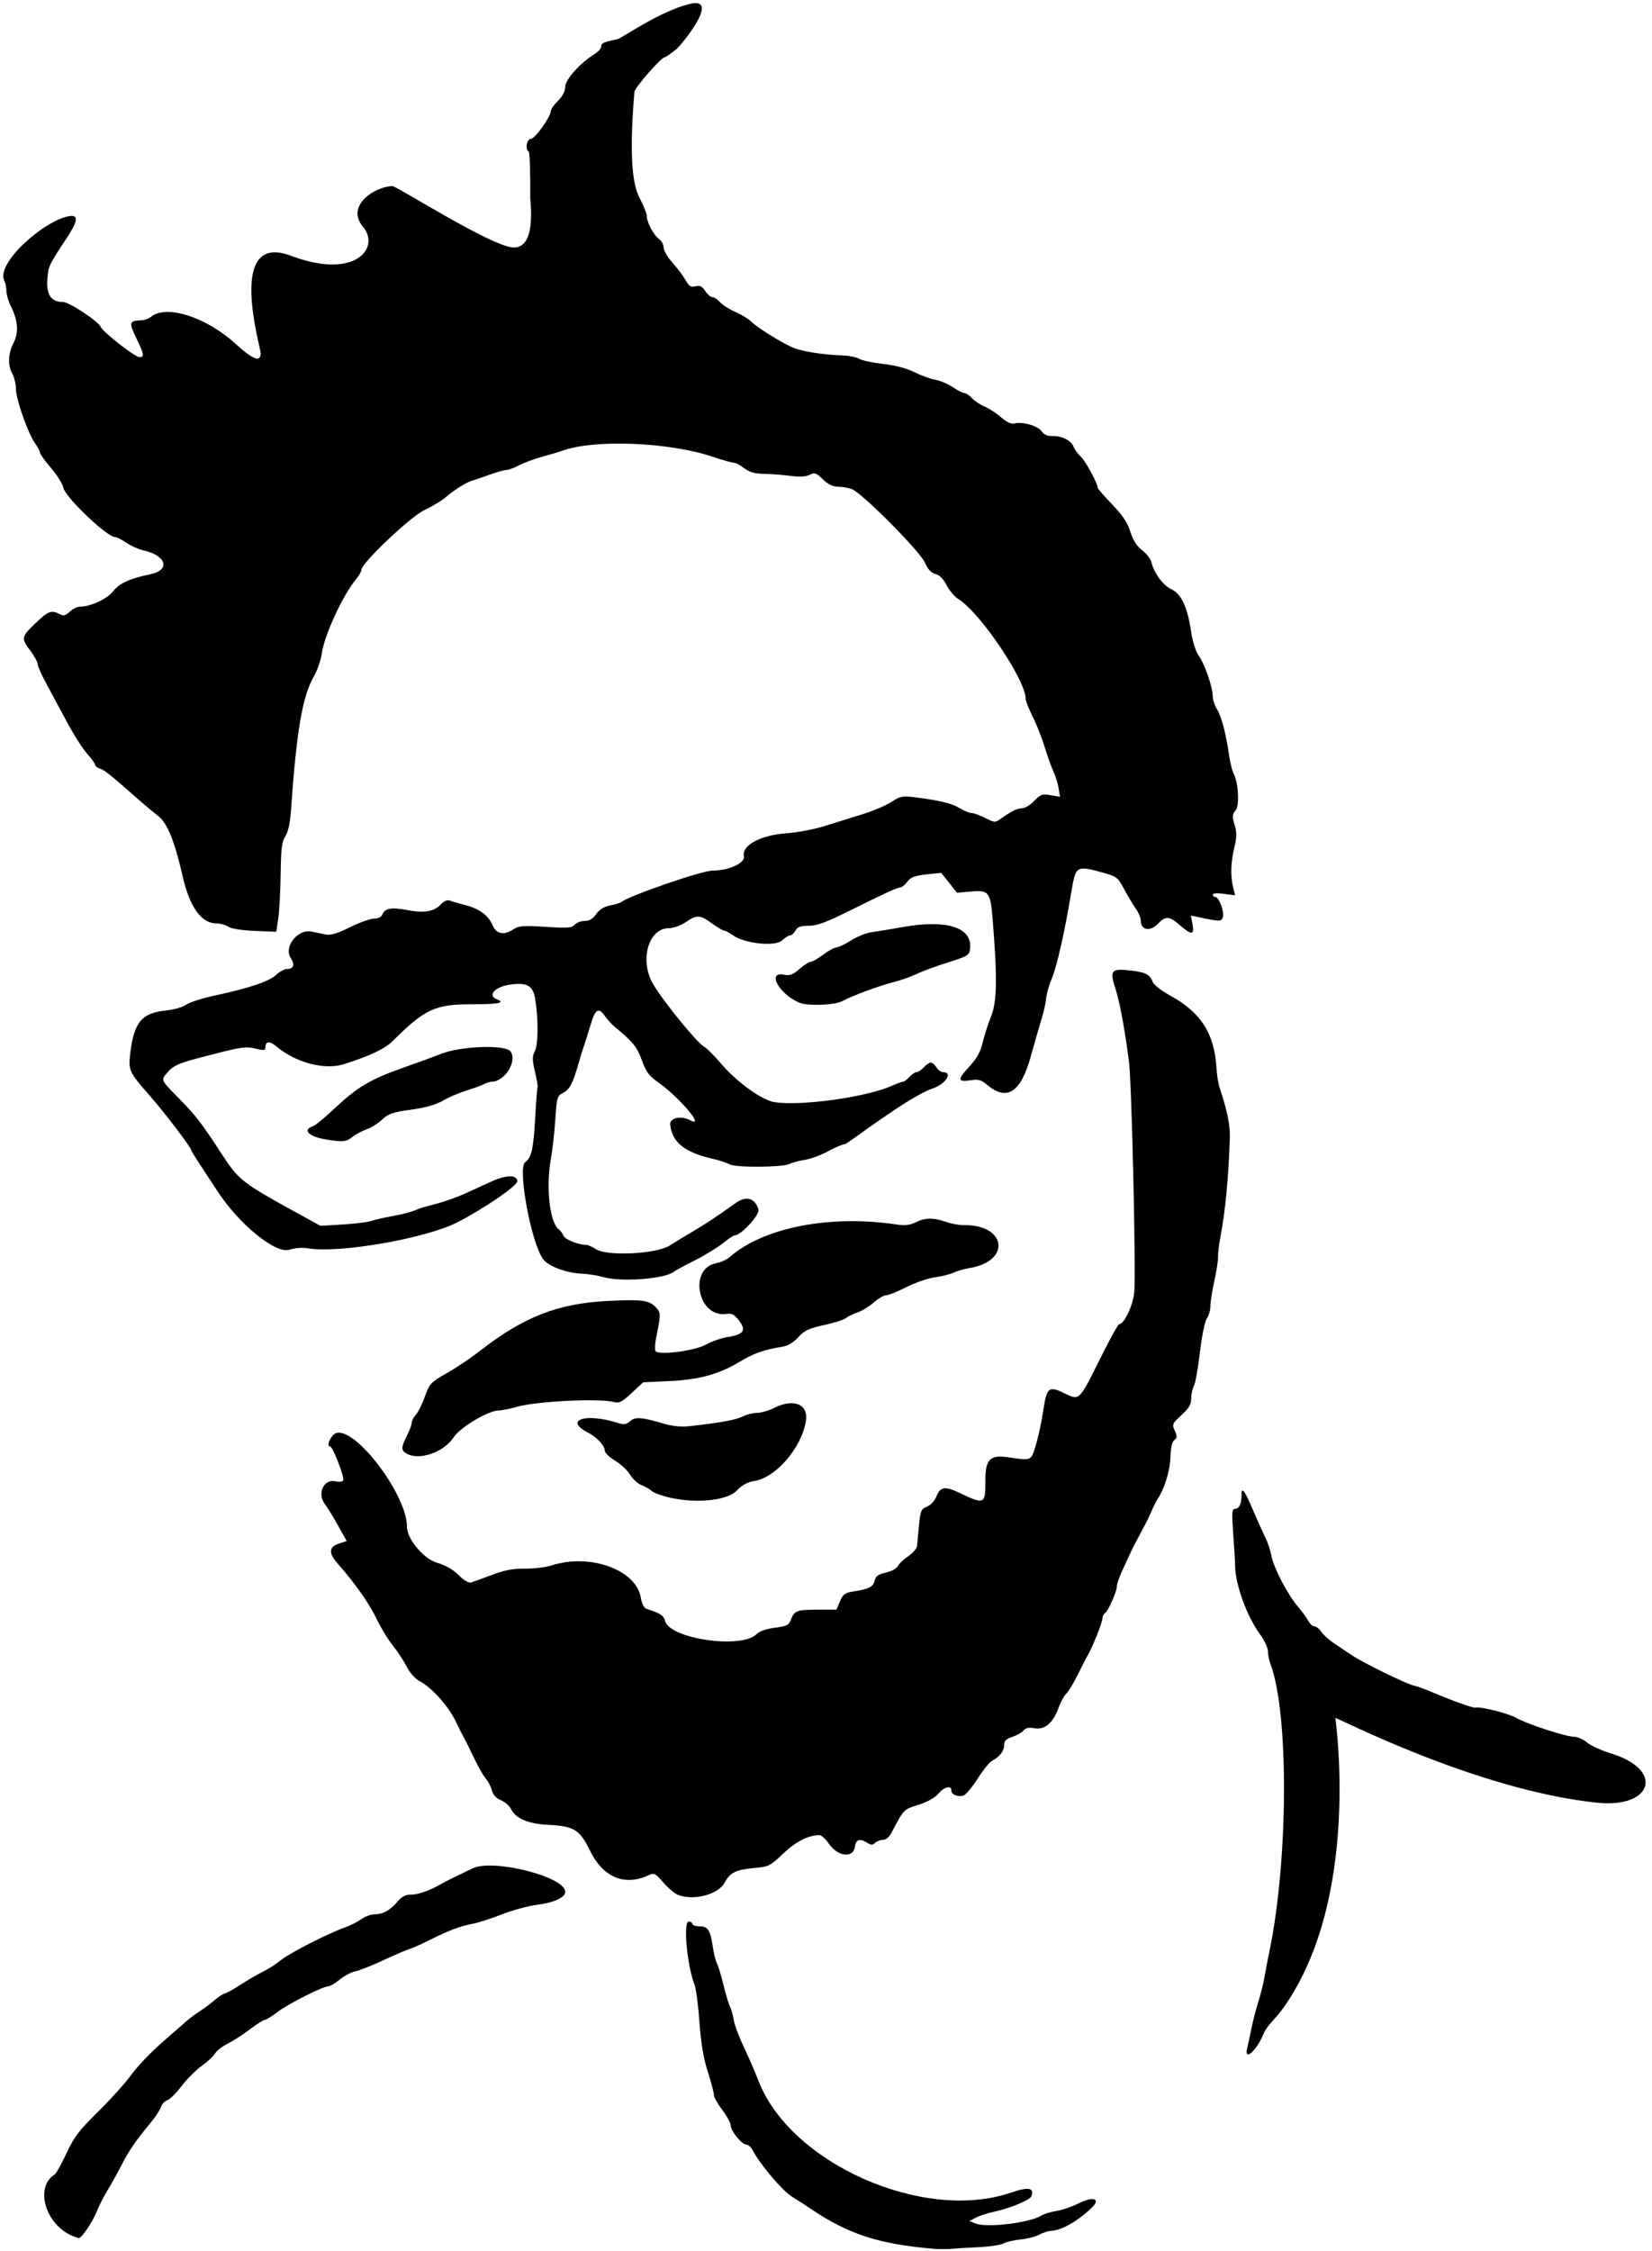 <svg
  viewBox="0 0 243 331"
  version="1.1"
  xmlns="http://www.w3.org/2000/svg"
  style="fill: currentColor"
>
  <path
    d="M137.294,330.64 C129.208,329.937 124.749,328.482 119.227,324.742 C118.604,324.32 117.373,323.525 116.491,322.975 C115.044,322.073 111.793,318.23 110.696,316.125 C110.468,315.688 110.063,315.331 109.797,315.331 C109.136,315.331 107.485,313.315 107.485,312.509 C107.485,312.15 106.929,311.129 106.25,310.24 C105.571,309.35 105.013,308.346 105.01,308.008 C105.007,307.67 104.598,306.124 104.101,304.571 C103.472,302.608 103.101,300.395 102.882,297.302 C102.709,294.857 102.389,292.396 102.17,291.834 C101.061,288.98 100.465,282.523 101.311,282.523 C101.602,282.523 101.84,282.681 101.84,282.876 C101.84,283.07 102.311,283.228 102.886,283.228 C104.126,283.228 104.495,283.793 104.849,286.227 C104.99,287.197 105.264,288.296 105.458,288.669 C105.652,289.042 106.088,290.483 106.426,291.871 C106.765,293.26 107.199,294.701 107.391,295.074 C107.582,295.447 107.826,296.316 107.931,297.005 C108.037,297.694 108.686,299.441 109.374,300.886 C110.062,302.331 111.056,304.624 111.583,305.982 C116.298,318.124 135.856,326.773 148.686,322.39 C151.305,321.495 152.192,321.658 151.699,322.942 C151.493,323.479 148.509,324.702 146.159,325.211 C145.214,325.416 144.024,325.804 143.513,326.074 L142.586,326.563 L143.579,326.944 C145.234,327.58 151.516,326.806 153.169,325.764 C153.557,325.519 154.563,325.211 155.403,325.079 C156.244,324.947 157.718,324.44 158.68,323.953 C160.774,322.892 161.965,323.267 160.627,324.566 C158.563,326.57 156.152,327.942 154.58,328.006 C154.192,328.022 153.412,328.277 152.845,328.572 C152.279,328.868 151.04,329.183 150.093,329.273 C149.145,329.363 148.021,329.626 147.594,329.857 C147.168,330.088 145.549,330.334 143.997,330.403 C142.445,330.473 140.619,330.583 139.94,330.646 C139.261,330.71 138.07,330.707 137.294,330.639 L137.294,330.64 Z"
    id="path24-path"
    fill-rule="nonzero"></path>
  <path
    d="M10.647,328.747 C6.656,327.064 5.068,321.554 8.044,319.714 C8.264,319.578 9.044,318.179 9.777,316.605 C10.897,314.197 11.631,313.231 14.405,310.509 C16.219,308.73 18.417,306.289 19.29,305.084 C20.163,303.879 22.148,301.786 23.7,300.432 C25.252,299.078 26.919,297.618 27.404,297.186 C27.889,296.755 28.762,296.104 29.344,295.74 C29.926,295.375 30.924,294.634 31.561,294.092 C32.199,293.55 32.87,293.106 33.054,293.106 C33.237,293.106 34.303,292.513 35.423,291.789 C36.542,291.064 38.014,290.212 38.693,289.894 C39.372,289.577 40.544,288.822 41.296,288.215 C42.653,287.123 48.208,284.29 50.799,283.369 C51.539,283.106 52.596,282.57 53.146,282.177 C53.697,281.785 54.57,281.464 55.086,281.464 C56.328,281.464 57.37,280.891 58.461,279.607 C59.094,278.862 59.661,278.56 60.401,278.573 C61.448,278.592 63.143,278.007 64.798,277.055 C65.283,276.776 66.236,276.284 66.915,275.962 C67.594,275.639 68.769,275.074 69.525,274.706 C72.515,273.25 83.143,275.936 83.143,278.148 C83.143,278.985 81.481,279.754 78.998,280.066 C77.672,280.232 75.37,280.856 73.881,281.452 C72.392,282.048 70.414,282.682 69.485,282.86 C67.629,283.215 65.98,283.846 63.035,285.326 C61.967,285.862 60.697,286.423 60.212,286.571 C59.727,286.719 57.99,287.466 56.351,288.232 C54.712,288.997 52.887,289.718 52.294,289.833 C51.701,289.949 50.664,290.494 49.99,291.045 C49.315,291.597 48.556,292.048 48.304,292.048 C47.49,292.048 42.444,294.591 40.847,295.807 C39.994,296.456 39.136,296.987 38.939,296.987 C38.743,296.987 37.773,297.604 36.785,298.357 C35.797,299.111 34.319,300.064 33.501,300.475 C32.683,300.886 31.849,301.53 31.648,301.906 C31.447,302.281 30.566,303.103 29.69,303.732 C28.814,304.361 27.469,305.708 26.701,306.726 C25.933,307.743 24.991,308.675 24.608,308.796 C24.226,308.918 23.805,309.366 23.675,309.793 C23.544,310.219 22.861,311.263 22.157,312.112 C19.922,314.807 18.993,316.157 17.88,318.33 C17.284,319.494 16.356,321.161 15.818,322.034 C15.281,322.907 14.565,324.315 14.229,325.162 C13.613,326.717 11.987,329.108 11.575,329.068 C11.453,329.055 11.035,328.911 10.647,328.747 L10.647,328.747 Z"
    id="path24-path"
    fill-rule="nonzero"></path>
  <path
    d="M184.044,298.398 C184.255,297.331 184.723,295.505 185.086,294.341 C185.449,293.177 185.849,291.589 185.975,290.813 C186.102,290.037 186.436,288.291 186.718,286.932 C189.527,273.401 189.598,251.801 186.857,244.592 C186.664,244.086 186.507,243.266 186.507,242.771 C186.507,242.276 185.957,241.122 185.284,240.206 C183.383,237.616 181.652,232.784 181.677,230.135 C181.681,229.747 181.559,227.723 181.407,225.637 C181.169,222.366 181.204,221.845 181.664,221.845 C182.283,221.845 182.626,221.117 182.626,219.805 C182.626,218.508 183.062,219.102 184.383,222.198 C185.004,223.653 185.791,225.399 186.132,226.078 C186.473,226.757 186.869,227.948 187.012,228.724 C187.339,230.493 189.369,234.403 190.889,236.188 C191.523,236.934 192.231,237.901 192.462,238.337 C192.693,238.774 193.096,239.131 193.358,239.131 C193.62,239.131 194.071,239.493 194.361,239.935 C194.651,240.378 195.582,241.196 196.43,241.755 C197.278,242.313 198.396,243.057 198.914,243.41 C200.425,244.436 206.713,247.521 207.859,247.798 C208.436,247.938 209.543,248.325 210.319,248.659 C213.368,249.969 216.71,251.171 217.034,251.074 C217.718,250.868 221.992,251.948 223.091,252.604 C224.525,253.461 230.346,255.359 231.539,255.359 C232.036,255.359 232.892,255.737 233.442,256.2 C233.992,256.662 235.562,257.381 236.931,257.797 C244.911,260.221 243.084,265.907 234.899,265.051 C217.034,263.181 196.43,252.373 196.43,252.604 C196.43,252.836 200.237,278.952 188.846,295.118 C187.508,297.016 186.4,297.707 185.827,299.103 C184.823,301.554 182.925,303.177 183.455,301.132 C183.569,300.695 183.834,299.465 184.044,298.398 Z"
    id="path24-path"
    fill-rule="nonzero"></path>
  <path
    d="M99.723,278.602 C99.238,278.41 98.268,277.591 97.568,276.781 C96.372,275.399 96.236,275.335 95.346,275.741 C91.823,277.346 88.693,276.018 86.786,272.108 C85.275,269.01 84.446,268.498 80.625,268.306 C77.662,268.156 75.857,267.382 75.146,265.956 C74.918,265.499 74.249,264.923 73.658,264.674 C72.951,264.377 72.504,263.884 72.349,263.23 C72.22,262.685 71.824,261.917 71.469,261.525 C71.115,261.133 70.34,259.784 69.748,258.527 C69.156,257.269 68.529,256.003 68.354,255.712 C68.179,255.421 67.588,254.249 67.041,253.108 C65.958,250.846 63.51,248.115 61.734,247.186 C61.072,246.84 60.292,245.968 59.839,245.069 C59.415,244.229 58.514,242.857 57.837,242.022 C57.159,241.186 56.129,239.519 55.549,238.317 C54.311,235.757 52.387,232.999 49.689,229.917 C48.293,228.323 48.349,227.445 49.879,226.949 L51.002,226.584 L49.728,224.303 C49.027,223.048 48.163,221.643 47.807,221.18 C46.576,219.58 47.637,217.364 49.419,217.811 C49.88,217.927 50.357,217.86 50.479,217.663 C50.721,217.272 48.949,212.673 48.557,212.673 C47.88,212.673 48.74,210.88 49.51,210.687 C52.43,209.954 59.86,219.837 59.86,224.453 C59.86,226.267 62.291,229.192 64.279,229.77 C65.529,230.134 66.646,230.772 67.465,231.59 C68.257,232.383 68.946,232.783 69.32,232.669 C69.646,232.569 71.025,232.065 72.383,231.549 C74.213,230.855 75.467,230.619 77.225,230.637 C78.53,230.651 80.277,230.442 81.106,230.173 C86.749,228.343 93.56,230.782 94.253,234.881 C94.405,235.786 94.728,236.43 95.084,236.543 C97.084,237.178 97.636,237.535 97.834,238.325 C98.495,240.959 109.058,242.496 111.273,240.281 C111.721,239.833 112.708,239.486 113.984,239.326 C115.722,239.109 116.037,238.951 116.345,238.14 C116.852,236.807 117.212,236.673 120.291,236.667 L123.043,236.662 L123.552,235.444 C123.972,234.437 124.291,234.19 125.386,234.021 C127.792,233.651 128.437,233.335 128.647,232.426 C128.805,231.741 129.173,231.475 130.312,231.22 C131.126,231.038 131.903,230.616 132.065,230.268 C132.225,229.924 132.911,229.272 133.59,228.819 C134.269,228.365 134.856,227.683 134.894,227.301 C134.932,226.92 135.062,225.551 135.183,224.259 C135.383,222.128 135.492,221.874 136.364,221.512 C136.899,221.291 137.5,220.651 137.72,220.07 C138.279,218.59 138.981,218.466 141.091,219.477 C144.814,221.262 144.965,221.194 144.945,217.732 C144.927,214.612 145.604,213.886 148.186,214.254 C151.805,214.771 151.636,214.842 152.359,212.497 C152.718,211.333 153.214,209.031 153.462,207.383 C153.983,203.918 154.241,203.723 156.714,204.92 C158.785,205.923 158.751,205.957 161.823,199.775 C163.215,196.973 164.475,194.681 164.623,194.681 C165.384,194.681 166.681,191.908 166.849,189.919 C167.104,186.906 166.473,159.398 166.077,156.229 C165.492,151.554 164.706,147.282 164.087,145.403 C163.199,142.71 163.444,142.383 166.13,142.675 C168.492,142.932 169.134,143.254 169.57,144.401 C169.721,144.8 170.854,145.68 172.086,146.356 C176.68,148.877 178.644,151.956 178.944,157.111 C179.001,158.081 179.206,159.351 179.4,159.933 C180.525,163.307 180.962,165.462 180.902,167.341 C180.715,173.147 180.248,178.017 179.497,181.981 C179.295,183.049 179.147,184.319 179.169,184.804 C179.191,185.289 178.946,186.876 178.625,188.331 C178.304,189.787 178.041,191.458 178.04,192.045 C178.04,192.633 177.805,193.449 177.518,193.859 C177.221,194.283 176.784,196.422 176.507,198.811 C176.238,201.125 175.838,203.354 175.618,203.765 C175.398,204.176 175.218,205.018 175.218,205.635 C175.218,206.497 174.886,207.061 173.786,208.066 C172.431,209.305 172.378,209.427 172.802,210.357 C173.176,211.178 173.165,211.405 172.734,211.742 C172.396,212.006 172.199,212.888 172.16,214.305 C172.106,216.264 171.306,218.842 170.26,220.434 C170.068,220.725 169.673,221.519 169.381,222.198 C169.089,222.877 168.67,223.75 168.451,224.138 C168.232,224.526 167.893,225.161 167.7,225.55 C167.506,225.938 167.212,226.493 167.047,226.784 C166.75,227.308 166.223,228.421 164.942,231.233 C164.579,232.03 164.282,232.93 164.282,233.232 C164.282,233.998 163.01,236.887 162.547,237.173 C162.337,237.303 162.165,237.658 162.165,237.962 C162.165,238.514 160.626,242.368 160.007,243.365 C159.826,243.656 159.173,244.926 158.555,246.187 C157.938,247.448 157.171,248.718 156.851,249.009 C156.531,249.3 155.996,250.291 155.661,251.21 C154.88,253.362 153.627,254.386 152.122,254.103 C151.351,253.959 150.87,254.06 150.561,254.432 C150.315,254.728 149.571,255.15 148.908,255.369 C147.989,255.672 147.701,255.965 147.701,256.596 C147.701,257.463 147.061,258.285 145.906,258.904 C145.531,259.104 144.582,260.286 143.796,261.53 C143.011,262.774 142.082,263.882 141.733,263.993 C140.89,264.261 139.94,263.872 139.94,263.259 C139.94,262.444 138.889,262.705 138.014,263.738 C137.505,264.338 136.387,264.96 135.082,265.37 C132.893,266.058 132.954,265.994 131.121,269.501 C130.803,270.108 130.302,270.516 129.868,270.521 C129.47,270.525 128.951,270.723 128.713,270.961 C128.372,271.302 128.135,271.302 127.589,270.961 C126.482,270.27 125.885,270.445 125.764,271.496 C125.56,273.264 123.23,273.005 121.91,271.066 C121.446,270.385 120.828,269.828 120.537,269.828 C118.903,269.827 117.075,270.753 115.217,272.525 C113.338,274.317 113.05,274.466 111.134,274.636 C108.242,274.893 107.409,275.289 106.602,276.795 C105.656,278.558 102.026,279.512 99.723,278.602 L99.723,278.602 Z"
    id="path24-path"
    fill-rule="nonzero"></path>
  <path
    d="M137.009,261.622 C138.218,259.757 138.826,257.64 138.273,257.217 C137.515,256.636 136.896,257.174 136.643,258.634 C136.534,259.258 136.341,260.284 136.213,260.915 C135.976,262.08 136.443,262.494 137.009,261.622 L137.009,261.622 Z"
    id="path24-path"
    fill-rule="nonzero"></path>
  <path
    d="M98.707,220.237 C97.469,219.971 96.198,219.521 95.884,219.236 C95.57,218.952 94.876,218.553 94.343,218.351 C93.81,218.148 93.063,217.462 92.683,216.827 C92.303,216.191 91.311,215.263 90.478,214.765 C89.645,214.266 88.962,213.606 88.959,213.297 C88.953,212.554 87.808,211.321 86.495,210.642 C82.894,208.781 86.107,207.714 90.838,209.2 C91.797,209.501 92.126,209.459 92.674,208.963 C93.418,208.29 94.404,208.36 97.607,209.316 C98.854,209.688 100.177,209.826 101.311,209.703 C105.815,209.212 108.27,208.769 109.229,208.273 C109.803,207.976 110.762,207.734 111.362,207.734 C111.961,207.734 113.074,207.416 113.835,207.028 C116.717,205.558 118.927,206.436 118.548,208.901 C117.947,212.819 114.156,217.244 110.962,217.755 C109.936,217.919 109.146,218.348 108.386,219.154 C107.028,220.594 102.651,221.083 98.707,220.237 L98.707,220.237 Z"
    id="path24-path"
    fill-rule="nonzero"></path>
  <path
    d="M59.771,213.703 C58.979,213.241 58.994,212.783 59.86,211.085 C60.248,210.324 60.565,209.47 60.565,209.186 C60.565,208.903 60.843,208.365 61.182,207.99 C61.522,207.615 62.117,206.412 62.506,205.316 C63.17,203.441 63.358,203.241 65.697,201.913 C67.064,201.137 69.207,199.703 70.459,198.726 C77.047,193.587 82.043,191.635 89.538,191.272 C94.486,191.031 95.507,191.175 96.509,192.251 C97.216,193.009 97.218,193.249 96.539,196.563 C96.347,197.5 96.293,198.434 96.419,198.638 C96.839,199.317 102.169,198.636 103.869,197.685 C104.702,197.22 106.102,196.731 106.981,196.599 C109.37,196.241 109.817,195.622 108.723,194.188 C108.013,193.257 107.652,193.067 106.83,193.187 C102.654,193.8 101.209,186.517 105.351,185.729 C106.021,185.602 106.894,185.211 107.291,184.861 C112.289,180.457 122.151,178.547 132.072,180.062 C133.105,180.219 133.895,180.117 134.684,179.723 C136.077,179.028 137.31,179.009 139.14,179.655 C139.912,179.927 141.083,180.142 141.742,180.131 C148.095,180.028 148.767,185.495 142.519,186.459 C141.78,186.573 140.778,186.864 140.293,187.105 C139.808,187.346 138.579,187.656 137.562,187.793 C136.545,187.931 134.64,188.584 133.328,189.245 C132.017,189.905 130.672,190.446 130.339,190.447 C130.006,190.447 129.188,190.927 128.521,191.512 C127.854,192.098 126.777,192.756 126.128,192.974 C125.478,193.192 124.709,193.566 124.418,193.805 C124.127,194.044 122.678,194.505 121.198,194.828 C118.971,195.314 118.319,195.623 117.413,196.618 C116.673,197.432 115.887,197.889 114.988,198.029 C112.446,198.427 110.825,198.996 108.896,200.166 C105.809,202.039 102.885,202.851 98.489,203.059 L94.608,203.242 L92.908,204.819 C91.465,206.159 91.066,206.357 90.263,206.139 C88.162,205.57 78.955,206.02 76.099,206.833 C75.038,207.134 73.803,207.381 73.355,207.381 C71.856,207.381 67.726,209.833 66.755,211.3 C65.258,213.562 61.657,214.801 59.771,213.703 L59.771,213.703 Z"
    id="path24-path"
    fill-rule="nonzero"></path>
  <path
    d="M85.612,187.273 C83.345,187.192 80.674,186.191 79.888,185.129 C78.128,182.749 76.089,171.726 77.252,170.876 C78.189,170.191 78.464,168.967 78.723,164.336 C78.858,161.914 79.018,159.883 79.079,159.822 C79.14,159.761 78.968,158.761 78.697,157.6 C78.283,155.828 78.28,155.334 78.676,154.535 C79.177,153.526 79.205,149.934 78.736,146.942 C78.419,144.925 77.571,144.423 75.056,144.764 C72.811,145.069 71.63,146.369 73.089,146.928 C74.433,147.444 73.278,147.668 69.296,147.661 C64.025,147.653 62.444,148.393 57.775,153.053 C56.599,154.227 54.429,155.251 50.511,156.484 C47.735,157.357 43.505,156.237 40.691,153.885 C39.656,153.019 39.046,153.056 39.046,153.984 C39.046,154.41 38.809,154.464 37.899,154.248 C36.013,153.799 35.855,153.824 28.926,155.64 C26.41,156.3 25.485,156.717 24.792,157.506 C23.61,158.85 23.541,158.666 26.257,161.433 C28.861,164.086 29.597,165.042 32.743,169.87 C35.078,173.452 35.74,173.972 43.18,178.061 L47.139,180.236 L50.412,180.036 C52.213,179.926 54.083,179.697 54.568,179.528 C55.053,179.359 56.464,179.035 57.704,178.809 C58.943,178.583 60.372,178.228 60.879,178.019 C61.385,177.81 61.958,177.595 62.152,177.541 C62.347,177.488 63.399,177.202 64.491,176.906 C65.584,176.61 67.33,175.979 68.372,175.504 C69.414,175.029 71.197,174.216 72.333,173.696 C74.47,172.72 76.087,172.711 76.087,173.676 C76.087,174.357 71.351,177.608 67.32,179.695 C62.691,182.092 49.861,184.328 45.267,183.54 C44.468,183.402 43.35,183.489 42.563,183.748 C40.558,184.41 35.093,179.95 31.963,175.099 C31.464,174.324 30.392,172.694 29.582,171.475 C28.772,170.256 28.109,169.176 28.109,169.075 C28.109,168.696 24.043,163.37 21.937,160.991 C19.069,157.75 18.867,157.324 19.132,155.082 C19.701,150.265 20.792,148.94 24.505,148.56 C25.614,148.446 26.919,148.067 27.404,147.716 C27.889,147.366 29.794,146.757 31.637,146.362 C36.661,145.287 39.569,144.308 40.614,143.339 C41.129,142.861 41.851,142.47 42.218,142.47 C43.205,142.47 43.414,141.847 42.761,140.851 C41.696,139.225 43.798,136.552 45.812,136.971 C46.359,137.085 47.276,137.275 47.85,137.393 C48.631,137.553 49.542,137.286 51.469,136.334 C52.886,135.634 54.485,135.062 55.023,135.062 C55.575,135.062 56.091,134.827 56.208,134.523 C56.585,133.539 57.498,133.359 59.859,133.803 C62.443,134.288 63.847,134.047 64.879,132.94 C65.309,132.479 65.799,132.278 66.157,132.416 C66.477,132.539 67.453,132.821 68.326,133.041 C70.46,133.581 71.832,134.569 72.428,135.996 C72.994,137.352 74.108,137.567 75.577,136.604 C76.316,136.12 77.052,136.069 80.263,136.277 C83.5,136.487 84.141,136.441 84.533,135.969 C84.786,135.664 85.439,135.414 85.984,135.414 C86.674,135.414 87.196,135.105 87.7,134.396 C88.184,133.717 88.867,133.295 89.753,133.13 C90.483,132.993 91.239,132.757 91.433,132.605 C92.636,131.662 103.26,128.006 104.798,128.006 C107.207,128.006 109.645,126.891 109.425,125.889 C109.077,124.306 111.856,122.799 115.627,122.525 C117.261,122.406 119.788,121.931 121.243,121.47 C122.698,121.009 125.196,120.231 126.793,119.742 C128.391,119.252 130.337,118.429 131.118,117.912 C132.366,117.086 132.762,116.999 134.387,117.199 C138.119,117.658 140,118.108 141.145,118.815 C141.789,119.213 142.582,119.539 142.906,119.539 C143.23,119.539 144.137,119.867 144.922,120.267 C146.306,120.973 146.374,120.975 147.247,120.355 C148.834,119.228 149.624,118.844 150.369,118.839 C150.769,118.836 151.561,118.35 152.127,117.758 C153.044,116.801 153.31,116.709 154.539,116.916 L155.92,117.15 L155.716,115.893 C155.604,115.202 155.267,114.112 154.967,113.472 C154.667,112.831 154.082,111.196 153.667,109.838 C153.252,108.48 152.454,106.46 151.894,105.35 C151.334,104.24 150.876,103.078 150.876,102.769 C150.876,99.987 144.155,90.03 140.953,88.068 C140.412,87.736 139.643,86.826 139.244,86.045 C138.772,85.119 138.201,84.545 137.601,84.395 C136.966,84.235 136.483,83.714 136.036,82.703 C135.289,81.015 126.815,72.491 125.317,71.921 C124.797,71.723 123.874,71.562 123.265,71.562 C122.506,71.562 121.805,71.219 121.033,70.471 C120.038,69.507 119.814,69.43 119.108,69.807 C118.569,70.096 117.668,70.15 116.337,69.976 C115.251,69.833 113.487,69.695 112.415,69.669 C110.978,69.634 110.201,69.413 109.457,68.828 C108.902,68.391 108.219,68.034 107.94,68.034 C107.661,68.034 106.229,67.63 104.757,67.136 C98.423,65.009 87.479,64.568 82.79,66.25 C82.305,66.424 80.956,66.827 79.791,67.145 C78.627,67.463 77.088,68.031 76.37,68.408 C75.653,68.784 74.815,69.092 74.509,69.092 C74.203,69.092 73.044,69.421 71.933,69.823 C70.822,70.225 69.755,70.591 69.561,70.636 C68.767,70.821 66.851,71.992 65.726,72.98 C65.066,73.559 63.603,74.456 62.474,74.973 C60.423,75.912 53.158,82.789 53.157,83.794 C53.157,84.021 52.79,84.656 52.341,85.205 C50.355,87.634 47.71,93.401 47.323,96.146 C47.191,97.08 46.68,98.547 46.187,99.407 C44.474,102.395 43.626,107.357 42.793,119.265 C42.671,121.017 42.378,122.333 41.971,122.954 C41.454,123.743 41.328,124.758 41.281,128.52 C41.25,131.051 41.091,133.994 40.929,135.062 L40.633,137.002 L37.458,136.87 C35.537,136.79 34.008,136.546 33.587,136.253 C33.204,135.986 32.406,135.767 31.814,135.767 C29.612,135.767 27.881,133.336 26.856,128.803 C25.704,123.711 24.599,120.992 23.268,119.969 C22.581,119.442 21.365,118.434 20.566,117.729 C16.248,113.921 15.393,113.232 14.727,113.02 C14.326,112.893 13.998,112.641 13.998,112.461 C13.998,112.281 13.463,111.537 12.808,110.809 C12.154,110.081 10.816,107.977 9.836,106.134 C8.856,104.291 7.49,101.751 6.801,100.489 C6.112,99.228 5.544,97.947 5.54,97.642 C5.536,97.337 5.06,96.464 4.483,95.702 C3.084,93.852 3.124,93.63 5.222,91.629 C7.107,89.831 7.576,89.654 8.763,90.289 C9.34,90.598 9.63,90.53 10.262,89.936 C10.693,89.532 11.364,89.201 11.753,89.201 C13.325,89.201 15.8,88.046 16.669,86.907 C17.536,85.77 19.147,85.037 22.112,84.432 C25.127,83.817 24.477,81.662 21.049,80.909 C20.372,80.761 19.266,80.264 18.591,79.805 C17.915,79.346 17.169,78.97 16.933,78.97 C15.742,78.97 9.6,73.113 9.314,71.705 C9.2,71.141 8.381,69.833 7.495,68.799 C6.609,67.764 5.884,66.757 5.884,66.56 C5.884,66.363 5.556,65.741 5.154,65.176 C4.11,63.71 2.359,58.725 2.344,57.176 C2.337,56.454 2.105,55.466 1.828,54.981 C1.119,53.742 1.18,52.009 1.989,50.425 C2.782,48.87 2.658,47.14 1.601,45.029 C1.24,44.309 0.946,43.307 0.946,42.801 C0.946,42.296 0.809,41.615 0.642,41.288 C-0.685,38.685 6.662,32.274 10.262,31.765 C13.356,31.328 7.487,37.47 7.116,39.76 C6.592,42.993 7.241,44.398 9.258,44.398 C10.159,44.398 14.513,47.272 14.819,48.069 C15.095,48.788 19.861,52.512 20.506,52.512 C21.253,52.512 21.199,52.104 20.172,49.974 C18.895,47.327 18.934,47.172 20.911,47.079 C21.318,47.059 21.899,46.837 22.204,46.585 C24.435,44.734 30.307,46.597 34.616,50.523 C37.221,52.896 38.34,53.322 38.34,51.94 C38.34,50.996 33.223,33.992 42.782,37.602 C52.341,41.211 55.979,36.392 53.394,33.34 C50.81,30.288 55.034,27.464 57.704,27.357 C58.327,27.332 72.478,36.392 75.577,36.392 C77.643,36.392 78.449,33.966 77.993,29.114 C78.025,25.461 77.926,22.396 77.774,22.302 C77.207,21.951 77.484,20.409 78.116,20.399 C78.721,20.39 81.026,17.138 81.026,16.293 C81.026,16.064 81.502,15.401 82.084,14.819 C82.768,14.135 83.143,13.402 83.143,12.75 C83.143,11.705 85.355,9.242 87.464,7.939 C87.998,7.61 88.434,7.116 88.434,6.843 C88.434,6.335 88.79,6.175 90.819,5.766 C91.452,5.639 96.954,1.667 101.501,0.568 C106.049,-0.532 100.296,6.573 99.488,7.226 C98.679,7.88 97.914,8.414 97.788,8.414 C97.268,8.414 93.369,12.869 93.315,13.524 C92.62,21.992 92.863,26.83 94.101,29.151 C94.671,30.218 95.137,31.395 95.137,31.765 C95.137,32.687 96.16,34.597 96.954,35.157 C97.313,35.411 97.609,35.966 97.612,36.392 C97.615,36.818 98.21,37.831 98.935,38.644 C99.659,39.458 100.525,40.613 100.859,41.211 C101.348,42.09 101.626,42.26 102.302,42.09 C102.943,41.929 103.277,42.091 103.732,42.786 C104.059,43.284 104.536,43.692 104.792,43.692 C105.049,43.692 105.561,44.03 105.93,44.443 C106.3,44.857 107.317,45.501 108.19,45.876 C109.063,46.25 110.095,46.876 110.483,47.266 C111.334,48.123 114.536,50.139 116.48,51.044 C117.798,51.657 120.963,52.162 124.241,52.283 C125.017,52.312 125.994,52.531 126.412,52.77 C126.83,53.009 128.419,53.345 129.944,53.515 C131.676,53.709 133.376,54.157 134.476,54.708 C135.444,55.193 136.836,55.7 137.57,55.833 C138.303,55.966 139.476,56.464 140.177,56.939 C140.877,57.415 141.641,57.803 141.875,57.803 C142.109,57.803 142.599,58.134 142.965,58.538 C143.331,58.942 144.167,59.497 144.824,59.772 C145.481,60.046 146.575,60.759 147.256,61.357 C148.104,62.102 148.73,62.385 149.244,62.257 C150.43,61.96 152.659,62.613 153.226,63.422 C153.556,63.893 154.088,64.142 154.691,64.109 C156.086,64.033 157.549,64.734 157.897,65.646 C158.066,66.086 158.551,66.76 158.977,67.143 C159.664,67.762 161.459,71.059 161.459,71.701 C161.459,71.838 162.409,72.934 163.57,74.137 C165.11,75.733 165.837,76.822 166.262,78.17 C166.659,79.429 167.208,80.293 167.99,80.89 C168.621,81.371 169.237,82.161 169.358,82.645 C169.776,84.309 171.078,86.064 172.338,86.662 C173.804,87.357 174.682,89.297 175.243,93.081 C175.434,94.367 175.901,95.808 176.306,96.363 C177.179,97.555 178.372,100.995 178.384,102.354 C178.389,102.894 178.671,103.759 179.01,104.276 C179.654,105.257 180.315,107.772 180.796,111.073 C180.951,112.14 181.246,113.331 181.451,113.719 C182.174,115.088 182.348,118.519 181.729,119.203 C181.249,119.733 181.23,120.035 181.594,121.251 C181.932,122.379 181.928,123.07 181.575,124.548 C181.043,126.773 180.977,128.797 181.382,130.443 L181.678,131.645 L180.035,131.42 C179.044,131.284 178.393,131.332 178.393,131.541 C178.393,131.731 178.559,131.887 178.763,131.887 C179.293,131.887 180.098,133.976 179.883,134.797 C179.694,135.519 179.472,135.523 176.339,134.859 L175.167,134.611 L175.408,135.894 C175.704,137.469 175.306,137.537 173.731,136.179 C171.967,134.659 171.517,134.611 170.336,135.818 C169.16,137.021 167.809,136.781 167.809,135.368 C167.809,134.968 167.477,134.175 167.072,133.605 C166.666,133.035 165.892,131.741 165.351,130.728 C164.412,128.97 164.268,128.861 162.12,128.276 C158.272,127.229 158.232,127.256 157.55,131.357 C156.592,137.118 155.441,142.183 154.687,143.95 C154.298,144.862 153.938,146.132 153.885,146.773 C153.833,147.414 153.542,148.732 153.24,149.702 C152.937,150.672 152.207,153.212 151.618,155.346 C150.166,160.606 148.117,161.953 145.245,159.537 C144.322,158.76 143.925,158.647 142.77,158.832 C140.847,159.139 140.805,158.727 142.568,156.834 C143.685,155.635 144.215,154.689 144.534,153.329 C144.773,152.304 145.341,150.538 145.795,149.404 C146.667,147.226 146.716,143.736 145.999,135.021 C145.68,131.143 145.439,130.844 142.812,131.083 L140.773,131.267 L139.611,129.8 L138.449,128.333 L136.284,128.562 C134.577,128.742 133.982,128.969 133.472,129.633 C133.117,130.096 132.658,130.476 132.453,130.476 C132.008,130.476 130.245,131.286 124.666,134.055 C121.484,135.634 120.137,136.12 118.946,136.12 C117.748,136.12 117.3,136.283 117.009,136.826 C116.802,137.214 116.449,137.531 116.226,137.531 C116.003,137.531 115.46,137.869 115.021,138.282 C114.03,139.213 109.536,138.741 107.832,137.527 C107.29,137.141 106.696,136.826 106.513,136.826 C106.329,136.826 105.522,136.349 104.718,135.767 C102.943,134.481 102.519,134.462 100.857,135.591 C100.116,136.094 99.056,136.473 98.387,136.473 C95.375,136.473 94.033,141.207 96.06,144.677 C97.569,147.261 102.556,153.368 103.627,153.945 C103.997,154.145 105.059,155.205 105.985,156.3 C108.312,159.052 112.082,161.779 113.946,162.057 C117.911,162.65 127.505,161.306 131.197,159.642 C131.919,159.317 132.648,159.051 132.818,159.051 C132.989,159.051 133.415,158.733 133.766,158.345 C134.118,157.957 134.594,157.639 134.825,157.639 C135.056,157.639 135.532,157.322 135.883,156.934 C136.234,156.546 136.697,156.228 136.911,156.228 C137.126,156.228 137.499,156.546 137.741,156.934 C137.984,157.322 138.419,157.639 138.708,157.639 C140.234,157.639 139.098,159.402 137.149,160.059 C133.612,161.251 124.627,168.223 124.298,168.223 C123.97,168.223 122.871,168.684 121.855,169.248 C120.839,169.812 119.294,170.386 118.421,170.524 C117.547,170.662 116.532,170.933 116.163,171.126 C115.181,171.643 108.165,171.697 107.308,171.194 C106.92,170.967 105.809,170.599 104.839,170.378 C100.697,169.432 98.865,167.962 98.58,165.354 C98.473,164.374 100.178,163.994 101.501,164.702 C103.894,165.983 99.863,161.254 96.654,159.016 C95.483,158.199 95.009,157.537 94.401,155.868 C93.678,153.885 93.149,153.238 90.342,150.907 C89.972,150.6 89.343,149.897 88.944,149.344 C88.002,148.04 87.543,148.367 86.817,150.86 C86.494,151.969 86.109,153.194 85.962,153.582 C85.815,153.97 85.421,155.24 85.087,156.405 C84.24,159.358 83.783,160.209 82.779,160.708 C81.968,161.111 81.893,161.379 81.684,164.593 C81.56,166.492 81.258,169.158 81.013,170.516 C80.278,174.574 80.872,179.757 82.183,180.743 C82.444,180.939 82.758,181.367 82.881,181.694 C83.082,182.231 85.088,183.032 86.242,183.037 C86.491,183.038 87.121,183.317 87.641,183.657 C89.306,184.743 96.546,184.39 98.519,183.125 C99.35,182.593 100.849,181.681 101.85,181.099 C103.657,180.049 105.448,178.862 108.174,176.91 C109.761,175.773 111.022,176.111 111.563,177.817 C111.805,178.577 109.018,181.628 108.083,181.628 C107.916,181.628 107.118,182.16 106.309,182.811 C105.5,183.461 103.648,184.59 102.193,185.319 C100.738,186.048 99.358,186.797 99.127,186.984 C97.832,188.033 91.395,188.531 88.787,187.784 C87.914,187.534 86.485,187.304 85.612,187.273 Z"
    id="path24-path"
    fill-rule="nonzero"></path>
  <path
    d="M47.795,167.507 C45.389,167.102 44.454,166.102 46.013,165.603 C46.353,165.495 47.742,164.358 49.1,163.079 C52.536,159.84 54.452,158.698 59.33,156.978 C61.659,156.157 64.119,155.258 64.798,154.98 C67.698,153.793 74.405,153.55 75.112,154.606 C76.102,156.087 74.225,159.051 72.296,159.051 C72.048,159.051 71.569,159.201 71.232,159.384 C70.895,159.568 69.746,159.987 68.679,160.315 C67.612,160.643 66.032,161.32 65.168,161.82 C64.097,162.44 62.594,162.866 60.445,163.16 C57.765,163.527 57.13,163.746 56.196,164.625 C55.591,165.194 54.574,165.833 53.934,166.046 C53.294,166.259 52.36,166.757 51.858,167.152 C50.891,167.913 50.435,167.953 47.795,167.507 L47.795,167.507 Z"
    id="path24-path"
    fill-rule="nonzero"></path>
  <path
    d="M117.539,147.412 C114.585,146.136 112.76,142.802 115.293,143.308 C116.185,143.487 116.612,143.331 117.593,142.47 C118.256,141.888 119.002,141.412 119.252,141.412 C119.502,141.412 120.33,140.94 121.092,140.363 C121.854,139.786 122.724,139.31 123.026,139.305 C123.327,139.3 124.295,138.838 125.176,138.279 C126.058,137.72 127.398,137.177 128.156,137.071 C128.913,136.966 131.041,136.615 132.885,136.292 C139.278,135.172 142.994,136.355 142.693,139.416 C142.59,140.465 142.452,140.553 139.411,141.514 C137.665,142.066 135.587,142.833 134.794,143.218 C134.001,143.603 132.493,144.135 131.443,144.4 C129.303,144.94 125.495,146.35 123.889,147.199 C122.74,147.805 118.758,147.939 117.539,147.412 L117.539,147.412 Z"
    id="path24-path"
    fill-rule="nonzero"></path>
<style>
    @media (prefers-color-scheme: light) {
      :root {
        color: #000;
      }
    }
    @media (prefers-color-scheme: dark) {
      :root {
        color: #fff;
      }
    }
  </style>
</svg>